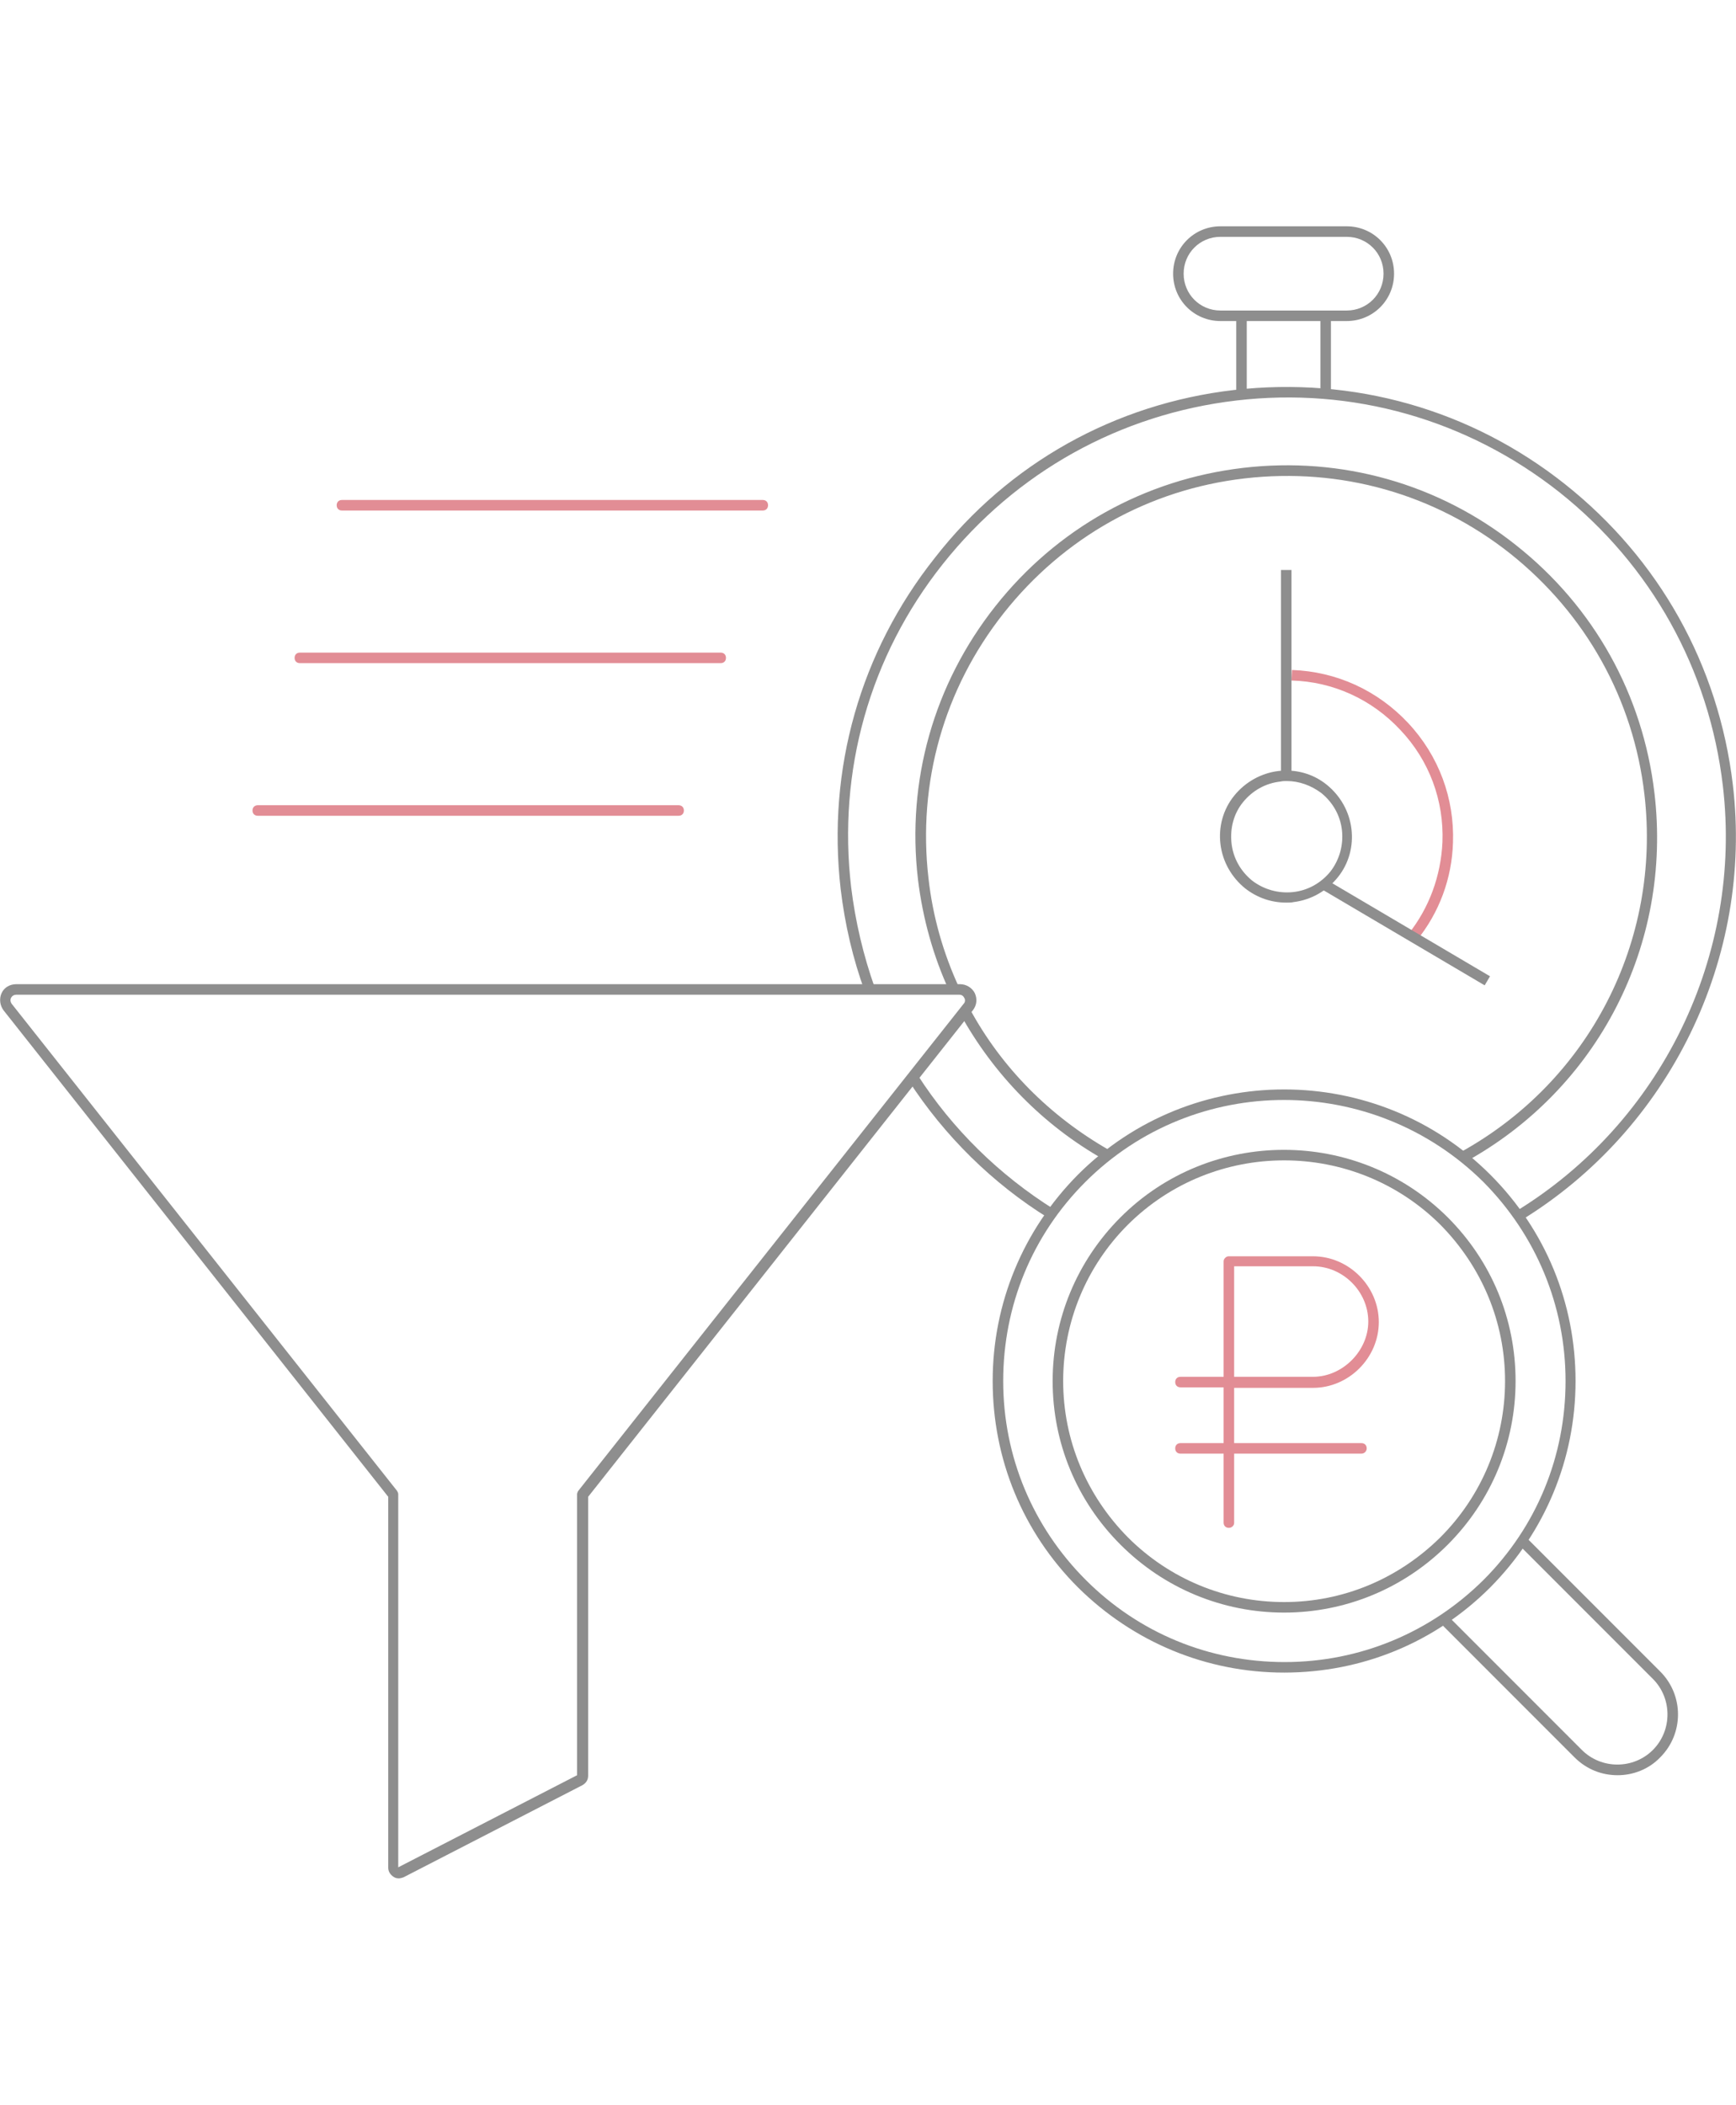 <svg width="330" height="400" viewBox="0 0 330 400" fill="none" xmlns="http://www.w3.org/2000/svg">
	<g clip-path="url(#clip0)">
		<path d="M199.4 231.5C188.7 224.9 179.5 215.8 172.7 205.3L174.4 204.2C181 214.5 190 223.3 200.4 229.8L199.4 231.5Z" fill="#8E8E8E"/>
		<path d="M289.1 231.9L288.1 230.2C315.8 213.3 331.3 181.5 327.5 149.3C324.9 127.2 313.9 107.4 296.4 93.5C278.9 79.7 257.1 73.5 235 76.1C212.9 78.7 193.1 89.7 179.2 107.2C165.3 124.7 159.2 146.5 161.8 168.6C162.6 175.1 164.1 181.5 166.3 187.7L164.4 188.4C162.1 182.1 160.6 175.6 159.8 168.9C157.2 146.2 163.5 123.9 177.7 106C191.7 88 212 76.7 234.6 74.1C257.3 71.5 279.6 77.8 297.5 92C315.4 106.2 326.7 126.4 329.4 149.1C333.3 182 317.4 214.6 289.1 231.9Z" fill="#8E8E8E"/>
		<path d="M209.8 220.3C198.3 213.8 188.9 204.2 182.5 192.6L184.3 191.6C190.4 202.9 199.6 212.1 210.8 218.5L209.8 220.3Z" fill="#8E8E8E"/>
		<path d="M278.5 220.8L277.5 219C302.1 205.5 315.8 178.8 312.6 151C310.5 132.8 301.4 116.6 287.1 105.2C272.7 93.8 254.8 88.8 236.6 90.9C218.4 93 202.2 102.1 190.8 116.5C179.4 130.9 174.4 148.8 176.5 166.9C177.3 174.1 179.3 181.1 182.3 187.6L180.5 188.4C177.4 181.7 175.4 174.5 174.5 167.1C172.3 148.4 177.5 130 189.2 115.2C200.9 100.4 217.6 91.1 236.3 88.9C255 86.7 273.5 91.9 288.2 103.6C303 115.3 312.3 132 314.5 150.7C317.9 179.4 303.8 206.9 278.5 220.8Z" fill="#8E8E8E"/>
		<path d="M269.3 178.7L267.7 177.5C271.7 172.5 273.9 166.4 274.2 160C274.5 152.1 271.7 144.5 266.2 138.7C260.8 132.9 253.4 129.5 245.5 129.3L245.6 127.3C254.1 127.6 261.9 131.2 267.7 137.4C273.5 143.6 276.5 151.7 276.2 160.1C276 166.9 273.6 173.4 269.3 178.7Z" fill="#E28D95"/>
		<path d="M283.24 185.499L252.143 167.164L251.128 168.887L282.224 187.222L283.24 185.499Z" fill="#8E8E8E"/>
		<path d="M245.5 108.3H243.5V147.7H245.5V108.3Z" fill="#8E8E8E"/>
		<path d="M244.5 171.5C241.7 171.5 239 170.6 236.7 168.8C234.1 166.7 232.4 163.7 232 160.4C231.6 157.1 232.5 153.8 234.6 151.2C236.7 148.6 239.7 146.9 243 146.5C246.3 146.1 249.6 147 252.2 149.1C254.8 151.2 256.5 154.2 256.9 157.5C257.3 160.8 256.4 164.1 254.3 166.7C252.2 169.3 249.2 171 245.9 171.4C245.5 171.5 245 171.5 244.5 171.5ZM244.6 148.4C244.2 148.4 243.8 148.4 243.4 148.5C240.6 148.8 238.1 150.2 236.3 152.4C234.5 154.6 233.8 157.4 234.1 160.2C234.4 163 235.8 165.5 238 167.3C240.2 169 243 169.8 245.8 169.5C248.6 169.2 251.1 167.8 252.9 165.6C254.6 163.4 255.4 160.6 255.1 157.8C254.8 155 253.4 152.5 251.2 150.7C249.2 149.2 246.9 148.4 244.6 148.4Z" fill="#8E8E8E"/>
		<path d="M237 60H235V74.1H237V60Z" fill="#8E8E8E"/>
		<path d="M253 60H251V74.1H253V60Z" fill="#8E8E8E"/>
		<path d="M256 61H232C227 61 223 57 223 52C223 47 227 43 232 43H256C261 43 265 47 265 52C265 57 261 61 256 61ZM232 45C228.1 45 225 48.1 225 52C225 55.9 228.1 59 232 59H256C259.9 59 263 55.9 263 52C263 48.1 259.9 45 256 45H232Z" fill="#8E8E8E"/>
		<path d="M129 155H49C48.4 155 48 154.6 48 154C48 153.4 48.4 153 49 153H129C129.6 153 130 153.4 130 154C130 154.6 129.6 155 129 155Z" fill="#E28D95"/>
		<path d="M137 126H57C56.4 126 56 125.6 56 125C56 124.4 56.4 124 57 124H137C137.6 124 138 124.4 138 125C138 125.6 137.6 126 137 126Z" fill="#E28D95"/>
		<path d="M145 97H65C64.4 97 64 96.6 64 96C64 95.4 64.4 95 65 95H145C145.6 95 146 95.4 146 96C146 96.6 145.6 97 145 97Z" fill="#E28D95"/>
		<path d="M75.8 356.9C75.4 356.9 75.1 356.8 74.8 356.6C74.2 356.2 73.8 355.6 73.8 354.9V284.4L0.7 192C-6.61612e-06 191.1 -0.2 189.8 0.3 188.7C0.8 187.6 1.9 187 3.1 187H182.5C183.7 187 184.8 187.7 185.3 188.7C185.8 189.8 185.7 191 184.9 192L111.8 284.4V337.4C111.8 338.2 111.4 338.8 110.7 339.2L76.7 356.7C76.4 356.8 76.1 356.9 75.8 356.9ZM3.1 189C2.7 189 2.3 189.2 2.1 189.6C1.9 190 2 190.4 2.2 190.7L75.5 283.3C75.6 283.5 75.7 283.7 75.7 283.9V354.8L109.7 337.3V283.9C109.7 283.7 109.8 283.5 109.9 283.3L183.2 190.7C183.5 190.4 183.5 189.9 183.3 189.6C183.1 189.2 182.8 189 182.3 189H3.1Z" fill="#8E8E8E"/>
		<path d="M307.5 337.3C304.5 337.3 301.6 336.2 299.3 333.9L273.5 308.1L274.9 306.7L300.7 332.5C304.4 336.2 310.5 336.2 314.2 332.5C317.9 328.8 317.9 322.7 314.2 319L288.4 293.2L289.8 291.8L315.6 317.6C320.1 322.1 320.1 329.4 315.6 333.9C313.4 336.2 310.4 337.3 307.5 337.3Z" fill="#8E8E8E"/>
		<path d="M244.1 317.8C229.3 317.8 215.4 312 204.9 301.6C194.4 291.1 188.7 277.2 188.7 262.4C188.7 247.6 194.5 233.7 204.9 223.2C226.5 201.6 261.7 201.6 283.3 223.2C293.8 233.7 299.5 247.6 299.5 262.4C299.5 277.2 293.7 291.1 283.3 301.6C272.8 312.1 258.9 317.8 244.1 317.8ZM206.3 224.6C196.2 234.7 190.7 248.1 190.7 262.4C190.7 276.7 196.3 290.1 206.4 300.2C216.5 310.3 229.9 315.8 244.2 315.8C258.5 315.8 271.9 310.2 282 300.2C292.1 290.1 297.6 276.7 297.6 262.4C297.6 248.1 292 234.7 282 224.6C261 203.8 227.1 203.8 206.3 224.6Z" fill="#8E8E8E"/>
		<path d="M244.1 306.4C232.4 306.4 221.3 301.8 213 293.5C204.7 285.2 200.1 274.2 200.1 262.4C200.1 250.7 204.7 239.6 213 231.3C230.1 214.2 258 214.2 275.2 231.3C283.5 239.6 288.1 250.6 288.1 262.4C288.1 274.1 283.5 285.2 275.2 293.5C266.9 301.8 255.8 306.4 244.1 306.4ZM214.4 232.7C206.5 240.6 202.1 251.2 202.1 262.4C202.1 273.6 206.5 284.1 214.4 292.1C222.3 300 232.9 304.4 244.1 304.4C255.3 304.4 265.8 300 273.8 292.1C281.7 284.2 286.1 273.6 286.1 262.4C286.1 251.2 281.7 240.7 273.8 232.7C257.4 216.4 230.8 216.4 214.4 232.7Z" fill="#8E8E8E"/>
		<path d="M258.8 276.2H224.4C223.8 276.2 223.4 275.8 223.4 275.2C223.4 274.6 223.8 274.2 224.4 274.2H258.8C259.4 274.2 259.8 274.6 259.8 275.2C259.8 275.8 259.3 276.2 258.8 276.2Z" fill="#E28D95"/>
		<path d="M233.6 290.3C233 290.3 232.6 289.9 232.6 289.3V263.6H224.4C223.8 263.6 223.4 263.2 223.4 262.6C223.4 262 223.8 261.6 224.4 261.6H232.6V239.7C232.6 239.4 232.7 239.2 232.9 239C233.1 238.8 233.3 238.7 233.6 238.7H249.6C256.4 238.7 262.1 244.4 262.1 251.2C262.1 258 256.4 263.7 249.6 263.7H234.6V289.4C234.6 289.8 234.2 290.3 233.6 290.3ZM234.6 261.6H249.6C255.2 261.6 260.1 256.7 260.1 251.1C260.1 245.4 255.3 240.6 249.6 240.6H234.6V261.6Z" fill="#E28D95"/>
	</g>
	<defs>
		<clipPath id="clip0">
			<rect width="330" height="313.9" fill="white" transform="translate(0 43)"/>
		</clipPath>
	</defs>
</svg>

